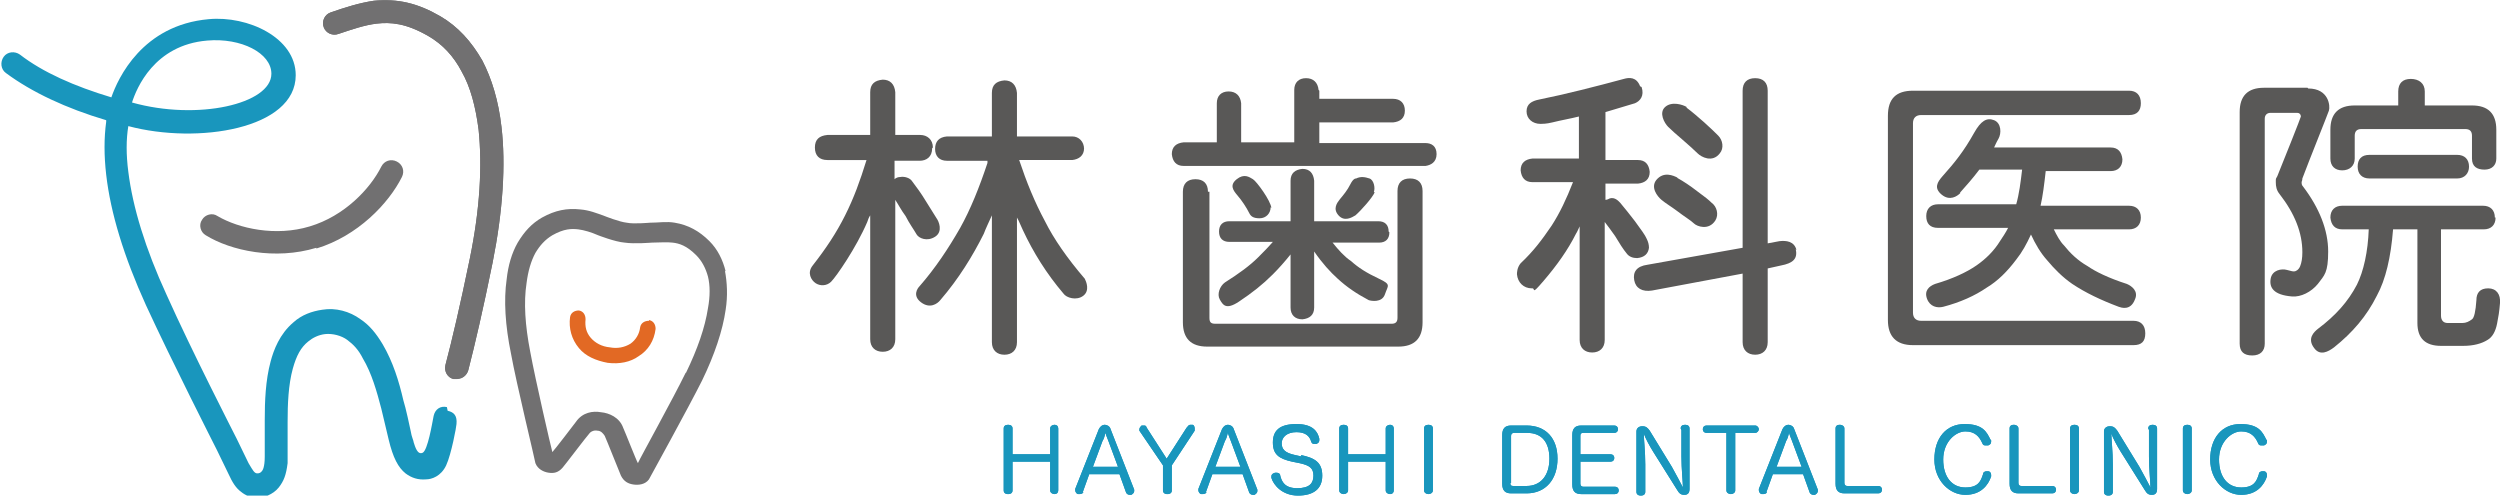 <svg xmlns="http://www.w3.org/2000/svg" id="_&#x30EC;&#x30A4;&#x30E4;&#x30FC;_1" data-name="&#x30EC;&#x30A4;&#x30E4;&#x30FC;_1" viewBox="0 0 339 67.2"><defs><style>      .st0 {        fill: #717071;      }      .st1 {        fill: #595857;      }      .st2 {        fill: #e26924;      }      .st3 {        fill: #1996bd;      }    </style></defs><g><path class="st0" d="M61.9,51.4c-.1,0-.2,0-.4,0-.8-.2-1.3-1-1.1-1.9.9-3.4,2-8.1,3.3-14.4,1.4-6.8,1.7-12.6,1.2-17.5-.4-3.1-1.1-5.8-2.3-7.9-1.1-2.1-2.6-3.7-4.5-4.8-3.1-1.8-5.2-1.9-7-1.7-1.7.2-3.4.8-5.2,1.4-.8.3-1.7-.1-2-.9-.3-.8.1-1.7.9-2,2-.7,3.9-1.3,5.9-1.6,3.2-.3,5.9.3,9,2.1,2.4,1.4,4.2,3.4,5.7,6,1.3,2.5,2.2,5.5,2.6,9,.6,5.1.2,11.4-1.2,18.4-1.3,6.4-2.4,11.1-3.3,14.6-.2.7-.8,1.2-1.5,1.2Z"></path><g><path class="st0" d="M98.4,36.8c-.4-1.6-1.1-3-2.2-4.1-1.4-1.4-2.9-2.2-4.7-2.5-1.1-.2-2.2,0-3.4,0,0,0-2.2.2-3.1,0-1-.1-3-.9-3-.9-1.1-.4-2.1-.8-3.3-.9-1.8-.2-3.4.1-5.2,1.1-1.4.8-2.4,1.9-3.3,3.4-.8,1.4-1.3,3.1-1.5,5-.4,2.8-.2,6.2.6,10.1.7,3.9,3.3,14.6,3.3,14.8.3.8,1.1,1.2,1.8,1.3s1.3,0,1.9-.7c.2-.2,3.3-4.3,3.6-4.6.2-.3.7-.5,1.1-.4.5,0,.8.4,1,.7.2.4,2.1,5.2,2.2,5.4.4.8,1,1.1,1.7,1.2s1.6,0,2.1-.7c.1-.2,5.4-9.8,7.2-13.4,1.7-3.5,2.8-6.8,3.2-9.6.3-1.9.2-3.7-.1-5.3ZM93,50.5s0,0,0,0c-1.7,3.5-6.2,11.6-6.5,12.3-.2-.3-1.8-4.4-2-4.8-.5-1.4-1.9-2-3-2.1-1.1-.2-2.5,0-3.4,1.3-.3.4-2.9,3.8-3.2,4.1-.2-.7-2.3-9.8-3-13.6,0,0,0,0,0,0-.7-3.6-.9-6.7-.5-9.3.2-1.6.6-3,1.2-4.1.6-1,1.3-1.8,2.3-2.4,1.6-.9,2.6-.9,3.5-.8.8.1,1.8.4,2.7.8,0,0,2.3.9,3.6,1,0,0,0,0,0,0s0,0,0,0c1.3.2,3.7,0,3.7,0,1,0,2-.1,2.8,0,.9.1,1.9.4,3.2,1.7.8.8,1.3,1.8,1.6,2.9.3,1.2.3,2.7,0,4.3-.4,2.6-1.4,5.5-3,8.8Z"></path><path class="st2" d="M88,43.5c-.6,0-1.1.3-1.2.9-.1.9-.6,1.7-1.3,2.2-.8.5-1.8.7-2.8.5-1.1-.1-2-.6-2.6-1.3-.6-.7-.8-1.5-.7-2.5,0-.6-.3-1.1-.9-1.2-.6,0-1.1.3-1.2.9-.2,1.5.2,3,1.2,4.2.9,1.1,2.3,1.7,3.9,2,0,0,0,0,0,0s0,0,0,0c1.6.2,3.1-.1,4.2-.9,1.3-.8,2.1-2.1,2.3-3.7,0-.6-.3-1.1-.9-1.2Z"></path></g><path class="st3" d="M60.6,55.2c-.9-.2-1.6.3-1.8,1.2-.2,1-.8,4.7-1.5,5-.7.3-1-.8-1.2-1.4,0-.2-.3-.8-.4-1.5-.1-.5-.7-3.3-1-4.2-.6-2.6-1.4-5.2-2.8-7.6-.9-1.5-1.8-2.6-3-3.4-1.5-1.1-3.4-1.6-5.2-1.3-1.4.2-2.8.7-3.9,1.7-1.9,1.6-2.7,3.8-3.1,5.3-.7,2.6-.8,5.4-.8,8,0,.8,0,4.7,0,4.9,0,1.5-.3,1.9-.4,2-.3.4-.8.3-.9.2-.3-.2-.7-1-.9-1.3-.4-.8-1.6-3.3-1.6-3.3-.4-.8-6-11.7-9.5-19.5-2.9-6.3-4.6-11.9-5.2-16.7-.3-2.3-.3-4.4,0-6.2,9.4,2.5,22.7.4,22.7-6.9,0-5.1-6.5-8.1-11.8-7.6-9,.8-12.3,8-13.2,10.6-5-1.5-9.3-3.4-12.4-5.8-.7-.5-1.7-.4-2.2.3-.5.7-.4,1.7.3,2.2,3.5,2.6,8.2,4.8,13.6,6.4,0,0,0,.1,0,.2-.3,2.2-.3,4.6,0,7.2.6,5.2,2.4,11.1,5.4,17.7,3.6,7.8,9.2,18.8,9.6,19.6,0,0,1.2,2.5,1.6,3.3.5,1.1,1,1.9,1.7,2.4.6.5,1.4.8,2.2.8s2.1-.4,2.9-1.4c.7-.9,1-1.7,1.2-3.3,0-.6,0-4.8,0-5.6,0-2.4.1-5,.7-7.2.5-1.8,1.1-2.9,2.1-3.7.6-.5,1.4-.9,2.3-1,1-.1,2.2.2,3,.8.8.6,1.5,1.3,2.1,2.5,1.2,2,1.9,4.5,2.5,6.8.2.9.9,3.7,1,4.2.6,2.5,1.3,3.8,2.3,4.6.8.6,1.7.9,2.8.8.7,0,2-.4,2.7-1.9.7-1.5,1.4-5.3,1.4-5.6.1-1.1-.3-1.6-1.2-1.8ZM28.1,5.5c4.6-.4,8.7,1.7,8.7,4.5,0,4.1-10,6.4-18.9,3.9.6-1.9,3-7.8,10.2-8.4Z"></path><path class="st0" d="M61.5,51.4c-.8-.2-1.3-1-1.1-1.9.9-3.4,2-8.1,3.3-14.4,1.4-6.8,1.7-12.6,1.2-17.5-.4-3.1-1.1-5.8-2.3-7.9-1.1-2.1-2.6-3.7-4.5-4.8-3.1-1.8-5.2-1.9-7-1.7-1.7.2-3.4.8-5.2,1.4-.8.3-1.7-.1-2-.9-.3-.8.1-1.7.9-2,2-.7,3.9-1.3,5.9-1.6,3.2-.3,5.9.3,9,2.1,2.4,1.4,4.2,3.4,5.7,6,1.3,2.5,2.2,5.5,2.6,9,.6,5.1.2,11.4-1.2,18.4-1.3,6.4-2.4,11.1-3.3,14.6-.2.7-.9,1.3-1.9,1.1Z"></path><path class="st0" d="M42.9,33.6c-5.6,1.7-11.6.4-15-1.7-.7-.4-1-1.4-.5-2.1.4-.7,1.4-1,2.1-.5,2.9,1.7,7.9,2.8,12.5,1.4,4.7-1.4,8.2-5.1,9.7-8.1.4-.8,1.3-1.1,2.1-.7.8.4,1.1,1.3.7,2.1-1.8,3.6-6,8-11.6,9.7Z"></path></g><g><path class="st3" d="M142.4,58.1c0-.3.3-.5.6-.5s.5.2.5.5v8.4c0,.3-.2.5-.5.5s-.6-.2-.6-.5v-3.9h-5.1v3.9c0,.3-.2.5-.6.5s-.6-.2-.6-.5v-8.4c0-.3.2-.5.6-.5s.6.2.6.5v3.5h5.1v-3.5Z"></path><path class="st3" d="M146.9,66.7c0,.2-.3.3-.5.3s-.2,0-.2,0c-.2,0-.4-.3-.4-.5s0-.1,0-.2l3.2-8.1c.2-.4.5-.6.8-.6s.7.2.8.6l3.2,8.2c0,0,0,.1,0,.2,0,.2-.2.4-.4.5,0,0-.1,0-.2,0-.2,0-.4-.1-.5-.3l-.9-2.5h-4.1l-.9,2.5ZM151.6,63.3l-1.3-3.5c-.1-.3-.3-.7-.4-1.1-.1.4-.2.8-.4,1.1l-1.3,3.5h3.4Z"></path><path class="st3" d="M161,57.9c.1-.2.3-.3.4-.3s.2,0,.3,0c.2,0,.3.3.3.5s0,.2,0,.3l-3.1,4.7v3.4c0,.3-.2.5-.6.5s-.6-.2-.6-.5v-3.4l-3.2-4.7c0,0,0-.2,0-.2,0-.2.2-.4.3-.5.1,0,.2,0,.3,0,.2,0,.3,0,.4.3l2.7,4.2,2.7-4.2Z"></path><path class="st3" d="M163.6,66.7c0,.2-.3.3-.5.3s-.2,0-.2,0c-.2,0-.4-.3-.4-.5s0-.1,0-.2l3.2-8.1c.2-.4.5-.6.8-.6s.7.2.8.6l3.2,8.2c0,0,0,.1,0,.2,0,.2-.2.4-.4.5,0,0-.1,0-.2,0-.2,0-.4-.1-.5-.3l-.9-2.5h-4.1l-.9,2.5ZM168.2,63.3l-1.3-3.5c-.1-.3-.3-.7-.4-1.1-.1.4-.2.8-.4,1.1l-1.3,3.5h3.4Z"></path><path class="st3" d="M176.4,61.7c1.9.4,2.9,1,2.9,2.8s-1.2,2.7-3.3,2.7-3.3-1.4-3.6-2.4c0,0,0-.1,0-.2,0-.3.2-.4.5-.5,0,0,.1,0,.2,0,.2,0,.5.1.5.4.2.8.6,1.7,2.3,1.7s2.2-.7,2.2-1.7-.5-1.4-1.9-1.7l-1-.2c-1.8-.4-2.6-1-2.6-2.6s.9-2.5,3.2-2.5,2.9,1.1,3.1,2c0,0,0,.1,0,.2,0,.3-.2.4-.4.5,0,0-.1,0-.2,0-.2,0-.4,0-.5-.3-.2-.7-.7-1.3-2-1.3s-2,.7-2,1.5.4,1.3,1.8,1.6l.9.2Z"></path><path class="st3" d="M187.9,58.1c0-.3.3-.5.6-.5s.5.2.5.5v8.4c0,.3-.2.5-.5.5s-.6-.2-.6-.5v-3.9h-5.1v3.9c0,.3-.3.5-.6.5s-.6-.2-.6-.5v-8.4c0-.3.2-.5.6-.5s.6.2.6.5v3.5h5.1v-3.5Z"></path><path class="st3" d="M193.1,58.1c0-.3.2-.5.6-.5s.6.2.6.5v8.4c0,.3-.3.5-.6.5s-.6-.2-.6-.5v-8.4Z"></path><path class="st3" d="M203.7,59c0-.9.4-1.3,1.2-1.3h2.1c2.6,0,4.2,1.7,4.2,4.5s-1.6,4.7-4.2,4.7h-2.1c-.8,0-1.2-.4-1.2-1.3v-6.7ZM204.8,65.5c0,.3.1.4.4.4h1.8c1.9,0,3.1-1.4,3.1-3.7s-1.1-3.5-3-3.5h-1.8c-.2,0-.4.1-.4.4v6.4Z"></path><path class="st3" d="M214.3,65.6c0,.3.2.4.4.4h4.3c.3,0,.5.2.5.5s-.2.5-.5.5h-4.6c-.8,0-1.2-.4-1.2-1.3v-6.7c0-.9.4-1.3,1.2-1.3h4.5c.3,0,.5.2.5.5s-.2.5-.5.5h-4.2c-.3,0-.4.1-.4.4v2.5h4.1c.3,0,.5.2.5.5s-.2.5-.5.5h-4.1v2.9Z"></path><path class="st3" d="M227.9,58.1c0-.3.2-.5.6-.5s.6.2.6.5v8.2c0,.5-.2.8-.7.8s-.7-.2-1-.7l-3.2-5.1c-.5-.8-1.1-1.9-1.3-2.5,0,.8.2,2.4.2,4.2v3.7c0,.3-.2.5-.6.5s-.6-.2-.6-.5v-8.2c0-.4.3-.7.8-.7s.7.2,1,.6l3,4.9c.5.9,1.2,2.2,1.5,2.8,0-.7-.2-2.5-.2-4.2v-3.6Z"></path><path class="st3" d="M231.4,58.7c-.3,0-.5-.2-.5-.5s.2-.5.5-.5h6.6c.3,0,.5.3.5.5s-.2.5-.5.5h-2.7v7.8c0,.3-.3.5-.6.5s-.6-.2-.6-.5v-7.8h-2.7Z"></path><path class="st3" d="M239.6,66.7c0,.2-.3.3-.5.3s-.2,0-.2,0c-.2,0-.4-.3-.4-.5s0-.1,0-.2l3.2-8.1c.2-.4.5-.6.8-.6s.7.2.8.6l3.2,8.2c0,0,0,.1,0,.2,0,.2-.2.4-.4.5,0,0-.1,0-.2,0-.2,0-.4-.1-.5-.3l-.9-2.5h-4.1l-.9,2.5ZM244.3,63.3l-1.3-3.5c-.1-.3-.3-.7-.4-1.1-.1.4-.2.8-.4,1.1l-1.3,3.5h3.4Z"></path><path class="st3" d="M248.9,58.1c0-.4.3-.5.6-.5s.6.2.6.5v7.4c0,.3.2.4.4.4h4.2c.3,0,.5.2.5.5s-.2.5-.5.5h-4.6c-.8,0-1.2-.4-1.2-1.3v-7.6Z"></path><path class="st3" d="M270,59.7c0,0,0,.2,0,.2,0,.3-.2.4-.4.5,0,0-.2,0-.3,0-.2,0-.4,0-.5-.3-.4-.9-1-1.6-2.3-1.6s-3,1.4-3,3.8,1.2,3.8,3,3.8,2.1-.9,2.4-1.8c0-.3.3-.4.5-.4s.2,0,.2,0c.2,0,.4.2.4.5s0,.1,0,.2c-.4,1.2-1.4,2.5-3.5,2.5s-4.2-1.9-4.2-4.8,1.6-4.8,4.1-4.8,3,1.1,3.5,2.1Z"></path><path class="st3" d="M272.5,58.1c0-.4.3-.5.6-.5s.6.2.6.5v7.4c0,.3.2.4.4.4h4.2c.3,0,.5.2.5.5s-.2.5-.5.5h-4.6c-.8,0-1.2-.4-1.2-1.3v-7.6Z"></path><path class="st3" d="M280.7,58.1c0-.3.2-.5.6-.5s.6.2.6.5v8.4c0,.3-.3.5-.6.5s-.6-.2-.6-.5v-8.4Z"></path><path class="st3" d="M291.3,58.1c0-.3.2-.5.6-.5s.6.2.6.5v8.2c0,.5-.2.8-.7.8s-.7-.2-1-.7l-3.2-5.1c-.5-.8-1.1-1.9-1.3-2.5,0,.8.2,2.4.2,4.2v3.7c0,.3-.2.5-.6.5s-.6-.2-.6-.5v-8.2c0-.4.3-.7.8-.7s.7.2,1,.6l3,4.9c.5.9,1.2,2.2,1.5,2.8,0-.7-.2-2.5-.2-4.2v-3.6Z"></path><path class="st3" d="M296,58.1c0-.3.2-.5.6-.5s.6.2.6.5v8.4c0,.3-.3.5-.6.5s-.6-.2-.6-.5v-8.4Z"></path><path class="st3" d="M307.4,59.7c0,0,0,.2,0,.2,0,.3-.2.4-.4.5,0,0-.2,0-.3,0-.2,0-.4,0-.5-.3-.4-.9-1-1.6-2.3-1.6s-3,1.4-3,3.8,1.2,3.8,3,3.8,2.1-.9,2.4-1.8c0-.3.3-.4.5-.4s.2,0,.2,0c.2,0,.4.2.4.5s0,.1,0,.2c-.4,1.2-1.4,2.5-3.5,2.5s-4.2-1.9-4.2-4.8,1.6-4.8,4.1-4.8,3,1.1,3.5,2.1Z"></path><path class="st1" d="M126.4,20.1c0,1.2-.8,1.7-1.7,1.7h-3.4v2.5c.2-.2.5-.3.8-.3.5-.1,1.3.1,1.6.6.6.8,1.2,1.6,1.8,2.6.7,1.1,1.2,1.9,1.5,2.4.3.4.9,1.8-.2,2.5s-2.2.2-2.5-.3c-.4-.7-1-1.5-1.5-2.5-.6-.8-1-1.6-1.4-2.2v18.9c0,1.1-.7,1.7-1.7,1.7s-1.7-.6-1.7-1.7v-16.8c-.2.3-.3.6-.4.9-1.5,3.5-4.2,7.4-4.9,8.1-.6.6-1.5.6-2.1.2s-1.2-1.4-.4-2.4c1.8-2.3,3.2-4.4,4.4-6.8s2-4.6,2.9-7.5h-5.3c-1.1,0-1.7-.6-1.7-1.7,0-1.1.6-1.6,1.7-1.7h5.8v-5.8c0-1.1.6-1.6,1.7-1.7,1,0,1.6.6,1.7,1.7v5.8h3.4c.9,0,1.7.6,1.7,1.7ZM147,20.1c0,1-.7,1.5-1.6,1.6h-7.2c1,3,2.1,5.7,3.5,8.3,1.2,2.4,3,5,5.4,7.8.2.4.7,1.6-.2,2.3s-2.3.3-2.7-.3c-2.3-2.7-4.1-5.6-5.5-8.6-.3-.6-.5-1.2-.8-1.7v16.9c0,1.1-.7,1.7-1.7,1.7s-1.7-.6-1.7-1.7v-17.2c-.4.9-.8,1.7-1.1,2.5-1.5,3-3.4,6.1-5.9,9-.4.5-1.4,1.2-2.6.3s-.5-1.9-.2-2.2c2.1-2.4,3.9-5.1,5.5-7.9,1.4-2.5,2.6-5.5,3.7-8.8,0-.1,0-.2,0-.3h-5.5c-1,0-1.6-.6-1.6-1.6s.5-1.6,1.6-1.7h6.1v-5.9c0-1.1.6-1.6,1.7-1.7,1,0,1.6.6,1.7,1.7v5.9h7.5c.9,0,1.6.7,1.6,1.7Z"></path><path class="st1" d="M178.9,12.3v1.1h10c1,0,1.6.6,1.6,1.6s-.6,1.5-1.6,1.6h-10v2.8h14.4c.8,0,1.5.4,1.5,1.5s-.8,1.5-1.5,1.6h-32.8c-1,0-1.5-.6-1.6-1.6,0-1,.6-1.5,1.6-1.6h4.5v-5.3c0-1,.6-1.6,1.6-1.6s1.6.6,1.7,1.6v5.3h7.2v-7.1c0-1,.6-1.6,1.6-1.6s1.6.6,1.7,1.6ZM164,26v17.1c0,.6.2.8.8.8h23.9c.5,0,.8-.2.8-.8v-17.2c0-1.1.6-1.7,1.7-1.7s1.7.6,1.7,1.7v17.8c0,2.2-1.1,3.3-3.3,3.3h-25.9c-2.2,0-3.3-1.1-3.3-3.3v-17.7c0-1.1.6-1.7,1.7-1.7s1.7.6,1.7,1.7ZM188.4,31.5c0,.9-.5,1.4-1.4,1.4h-6.3c.8,1,1.6,1.9,2.5,2.5,1,.9,2.1,1.6,3.8,2.4s1.2.9.8,2.1-1.9.9-2.2.8c-1.7-.9-3-1.8-4.2-2.9-1-.9-2.1-2.1-3.2-3.7v7.6c0,1-.6,1.5-1.6,1.6-1,0-1.6-.6-1.6-1.6v-7.2c-.8,1-1.6,1.9-2.4,2.7-1.4,1.4-2.8,2.5-4.6,3.7s-2.2.4-2.6-.3,0-1.8.7-2.3c1.9-1.2,3.4-2.3,4.5-3.4.6-.6,1.3-1.3,2-2.1h-5.9c-.9,0-1.4-.5-1.4-1.4,0-.9.5-1.4,1.4-1.4h8.3v-5.5c0-1,.6-1.5,1.6-1.6,1,0,1.5.6,1.6,1.6v5.5h8.7c.9,0,1.4.5,1.4,1.4ZM172.3,28.1c0,.8-.6,1.5-1.5,1.5s-1.2-.3-1.4-.7c-.4-.8-1-1.7-1.6-2.4s-1.1-1.4-.1-2.2,1.7-.3,2.2,0,2.4,2.9,2.5,3.9ZM186.4,26.1c-.3.7-1.8,2.4-2.6,3.1-.5.3-1.5.9-2.3,0s-.2-1.7.2-2.2c.5-.6,1-1.2,1.4-2s.7-.8.8-.8c.6-.3,1.2-.2,1.8,0s.8,1.3.6,1.8Z"></path><path class="st1" d="M222.6,11.8c.4,1.2-.2,1.9-.9,2.2-1.3.4-2.7.8-4,1.2v6.5h4.4c1,0,1.5.6,1.6,1.6,0,1-.6,1.5-1.6,1.6h-4.4v2.2c.2,0,.4-.1.6-.2.7-.2,1.2.4,1.4.6.6.7,1.3,1.6,2,2.5.8,1.1,1.4,1.9,1.6,2.4.2.4.3.8.3,1.2-.1.8-.6,1.3-1.6,1.4-.6,0-1.1-.2-1.4-.6-.5-.6-1-1.4-1.6-2.4-.5-.7-1-1.4-1.4-1.9v16c0,1.1-.7,1.7-1.7,1.7s-1.7-.6-1.7-1.7v-15.4c-.2.4-.3.7-.5,1-1.1,2.2-2.6,4.3-4.4,6.4s-1,.9-1.6,1c-1.1,0-1.9-.8-2-1.9,0-.2,0-.9.5-1.5,1.8-1.7,2.9-3.2,4.2-5.1,1.1-1.7,2-3.6,2.9-5.9h-5.5c-1,0-1.5-.6-1.6-1.6,0-1,.6-1.5,1.6-1.6h6.3v-5.7c-1.2.3-2.4.5-3.6.8-.8.2-1.4.2-1.6.2-1.1,0-1.9-.7-1.9-1.7s.7-1.4,1.7-1.6c3.5-.7,7.8-1.8,11.5-2.8.7-.2,1.7-.3,2.2,1ZM243.5,33.8c.3,1.3-.4,1.9-2,2.2l-1.8.4v10c0,1.1-.7,1.7-1.7,1.7s-1.7-.6-1.7-1.7v-9.3l-12.3,2.3c-1.3.2-2.2-.3-2.4-1.4s.3-1.9,1.8-2.1l12.9-2.3V12.3c0-1.1.6-1.7,1.7-1.7s1.7.6,1.7,1.7v20.7l1.6-.3c.9-.1,2,0,2.3,1.2ZM228.7,14.6c.8.6,1.6,1.3,2.4,2,1,.9,1.5,1.4,1.9,1.8.6.6.8,1.7.2,2.4-1,1.3-2.5.5-3,0s-1.3-1.2-2.1-1.9c-.7-.6-1.4-1.2-1.9-1.7s-1.3-1.9-.4-2.7,2.4-.3,2.9,0ZM227.4,24.1c.9.5,1.8,1.1,2.7,1.8,1.1.8,1.6,1.2,2,1.6.7.5,1,1.6.5,2.4-.9,1.4-2.5.8-2.9.4s-1.4-1-2.3-1.7c-.8-.6-1.5-1-2.1-1.5s-1.5-1.7-.7-2.7c1-1.2,2.3-.6,2.9-.3Z"></path><path class="st1" d="M290.3,14c0,1-.5,1.6-1.6,1.6h-28.2c-.7,0-1.1.4-1.1,1.1v25.7c0,.7.4,1.1,1.1,1.1h28.8c1,0,1.6.6,1.6,1.7s-.5,1.6-1.6,1.6h-29.9c-2.3,0-3.4-1.2-3.4-3.4V15.7c0-2.3,1.1-3.4,3.4-3.4h29.3c1,0,1.6.6,1.6,1.7ZM265.8,26.2c-.4.4-1.4,1.1-2.5.2s-.6-1.7.1-2.5c1.7-1.9,2.9-3.4,4.3-5.9.9-1.6,1.7-2.1,2.7-1.7s1,1.8.6,2.5-.4.8-.6,1.2h15.8c1,0,1.5.6,1.6,1.6,0,1-.6,1.6-1.6,1.6h-8.8c-.2,1.8-.4,3.4-.7,4.7h12c1,0,1.6.6,1.6,1.6s-.6,1.6-1.6,1.6h-10.2c.4.8.8,1.6,1.4,2.2.8,1,1.8,2,3.2,2.8,1,.7,2.8,1.6,5.3,2.4.7.3,1.6,1,1.1,2.1-.6,1.6-1.9,1.1-2.2,1-2.4-.9-4.5-1.9-6.3-3.1-1.3-.9-2.4-2-3.4-3.2-.9-1-1.6-2.2-2.2-3.5-.6,1.3-1.2,2.4-2,3.4-1.2,1.6-2.5,2.9-4,3.8-1.6,1.1-3.6,2-5.9,2.6-.8.2-1.8,0-2.2-1.1s.3-1.7,1.1-2c2.4-.7,4.3-1.6,5.6-2.5,1.3-.9,2.4-2,3.2-3.3.4-.6.8-1.2,1.1-1.8h-9.5c-1.1,0-1.6-.6-1.6-1.6s.6-1.6,1.6-1.6h10.6c.4-1.4.6-3,.8-4.7h-5.8c-.9,1.2-1.8,2.2-2.6,3.1Z"></path><path class="st1" d="M313,12c2.8,0,3,2.4,2.8,3s-2.7,6.8-3.6,9.2c0,.3-.1.4-.1.5,0,.2,0,.4.2.6,2.2,2.9,3.4,5.9,3.4,8.8s-.5,3.2-1.4,4.4c-.9,1.1-2.3,1.8-3.5,1.7-2.5-.2-3.1-1.2-2.9-2.4.2-1.2,1.5-1.4,2.2-1.2s.8.2,1,.2.6-.2.8-.7c.2-.5.3-1.1.3-1.9,0-2.6-1-5.2-3.1-7.9-.4-.5-.5-1-.5-1.6s0-.4.2-.8c.9-2.2,3.2-8,3.2-8.1,0-.3-.2-.5-.5-.5h-3.6c-.5,0-.8.3-.8.8v30.5c0,1-.6,1.6-1.7,1.6s-1.7-.5-1.7-1.6V15.2c0-2.2,1.1-3.3,3.3-3.3h5.9ZM338.4,29.5c0,1-.6,1.6-1.6,1.6h-5.8v11.7c0,.6.3,1,.9,1h2c.5,0,.9-.2,1.3-.5.3-.2.5-1.1.6-2.6,0-1,.5-1.6,1.6-1.6s1.7.8,1.6,2-.2,1.8-.4,2.8c-.2,1-.6,1.8-1.3,2.2-.8.5-1.9.8-3.3.8h-3c-2.1,0-3.2-1-3.2-3.1v-12.7h-3.3c-.3,3.8-1,6.8-2.2,9-1.4,2.8-3.3,5-5.8,7-.8.6-1.9,1.2-2.7.1-1-1.3,0-2.2.5-2.6,2.4-1.8,4.1-3.7,5.3-6,.9-1.8,1.5-4.5,1.6-7.5h-3.6c-1,0-1.5-.6-1.6-1.6,0-1,.6-1.6,1.6-1.6h19.1c1,0,1.6.6,1.6,1.6ZM328.8,12.4v1.9h6.4c2.2,0,3.3,1.1,3.3,3.3v3.9c0,.9-.6,1.5-1.6,1.5s-1.7-.4-1.7-1.5v-3.1c0-.6-.3-.9-.9-.9h-14.1c-.6,0-.9.3-.9.9v3.1c0,1-.7,1.6-1.7,1.6s-1.6-.6-1.6-1.6v-3.9c0-2.2,1.1-3.3,3.3-3.3h5.9v-1.9c0-1.1.6-1.7,1.7-1.7s1.9.6,1.9,1.7ZM334.8,22.6c0,.9-.6,1.6-1.6,1.6h-11.9c-1,0-1.6-.6-1.6-1.6s.5-1.6,1.6-1.6h11.9c1,0,1.6.6,1.6,1.6Z"></path><path class="st3" d="M142.4,58.1c0-.3.3-.5.6-.5s.5.2.5.5v8.4c0,.3-.2.5-.5.5s-.6-.2-.6-.5v-3.9h-5.1v3.9c0,.3-.2.5-.6.5s-.6-.2-.6-.5v-8.4c0-.3.2-.5.6-.5s.6.2.6.5v3.5h5.1v-3.5Z"></path><path class="st3" d="M146.9,66.7c0,.2-.3.3-.5.3s-.2,0-.2,0c-.2,0-.4-.3-.4-.5s0-.1,0-.2l3.2-8.1c.2-.4.5-.6.8-.6s.7.2.8.6l3.2,8.2c0,0,0,.1,0,.2,0,.2-.2.4-.4.5,0,0-.1,0-.2,0-.2,0-.4-.1-.5-.3l-.9-2.5h-4.1l-.9,2.5ZM151.6,63.3l-1.3-3.5c-.1-.3-.3-.7-.4-1.1-.1.4-.2.8-.4,1.1l-1.3,3.5h3.4Z"></path><path class="st3" d="M161,57.9c.1-.2.3-.3.4-.3s.2,0,.3,0c.2,0,.3.3.3.5s0,.2,0,.3l-3.1,4.7v3.4c0,.3-.2.5-.6.5s-.6-.2-.6-.5v-3.4l-3.2-4.7c0,0,0-.2,0-.2,0-.2.2-.4.3-.5.1,0,.2,0,.3,0,.2,0,.3,0,.4.3l2.7,4.2,2.7-4.2Z"></path><path class="st3" d="M163.6,66.7c0,.2-.3.3-.5.3s-.2,0-.2,0c-.2,0-.4-.3-.4-.5s0-.1,0-.2l3.2-8.1c.2-.4.5-.6.8-.6s.7.2.8.6l3.2,8.2c0,0,0,.1,0,.2,0,.2-.2.4-.4.5,0,0-.1,0-.2,0-.2,0-.4-.1-.5-.3l-.9-2.5h-4.1l-.9,2.5ZM168.2,63.3l-1.3-3.5c-.1-.3-.3-.7-.4-1.1-.1.4-.2.8-.4,1.1l-1.3,3.5h3.4Z"></path><path class="st3" d="M176.4,61.7c1.9.4,2.9,1,2.9,2.8s-1.2,2.7-3.3,2.7-3.3-1.4-3.6-2.4c0,0,0-.1,0-.2,0-.3.2-.4.5-.5,0,0,.1,0,.2,0,.2,0,.5.1.5.4.2.8.6,1.7,2.3,1.7s2.2-.7,2.2-1.7-.5-1.4-1.9-1.7l-1-.2c-1.8-.4-2.6-1-2.6-2.6s.9-2.5,3.2-2.5,2.9,1.1,3.1,2c0,0,0,.1,0,.2,0,.3-.2.4-.4.5,0,0-.1,0-.2,0-.2,0-.4,0-.5-.3-.2-.7-.7-1.3-2-1.3s-2,.7-2,1.5.4,1.3,1.8,1.6l.9.2Z"></path><path class="st3" d="M187.9,58.1c0-.3.3-.5.6-.5s.5.2.5.5v8.4c0,.3-.2.5-.5.5s-.6-.2-.6-.5v-3.9h-5.1v3.9c0,.3-.3.5-.6.5s-.6-.2-.6-.5v-8.4c0-.3.2-.5.6-.5s.6.2.6.5v3.5h5.1v-3.5Z"></path><path class="st3" d="M193.1,58.1c0-.3.2-.5.6-.5s.6.2.6.5v8.4c0,.3-.3.5-.6.5s-.6-.2-.6-.5v-8.4Z"></path><path class="st3" d="M203.7,59c0-.9.4-1.3,1.2-1.3h2.1c2.6,0,4.2,1.7,4.2,4.5s-1.6,4.7-4.2,4.7h-2.1c-.8,0-1.2-.4-1.2-1.3v-6.7ZM204.8,65.5c0,.3.1.4.4.4h1.8c1.9,0,3.1-1.4,3.1-3.7s-1.1-3.5-3-3.5h-1.8c-.2,0-.4.1-.4.4v6.4Z"></path><path class="st3" d="M214.3,65.6c0,.3.2.4.4.4h4.3c.3,0,.5.2.5.5s-.2.5-.5.5h-4.6c-.8,0-1.2-.4-1.2-1.3v-6.7c0-.9.4-1.3,1.2-1.3h4.5c.3,0,.5.2.5.5s-.2.5-.5.5h-4.2c-.3,0-.4.1-.4.4v2.5h4.1c.3,0,.5.2.5.5s-.2.5-.5.5h-4.1v2.9Z"></path><path class="st3" d="M227.9,58.1c0-.3.2-.5.6-.5s.6.2.6.5v8.2c0,.5-.2.8-.7.8s-.7-.2-1-.7l-3.2-5.1c-.5-.8-1.1-1.9-1.3-2.5,0,.8.2,2.4.2,4.2v3.7c0,.3-.2.5-.6.5s-.6-.2-.6-.5v-8.2c0-.4.3-.7.8-.7s.7.2,1,.6l3,4.9c.5.9,1.2,2.2,1.5,2.8,0-.7-.2-2.5-.2-4.2v-3.6Z"></path><path class="st3" d="M231.4,58.7c-.3,0-.5-.2-.5-.5s.2-.5.5-.5h6.6c.3,0,.5.3.5.5s-.2.5-.5.5h-2.7v7.8c0,.3-.3.5-.6.5s-.6-.2-.6-.5v-7.8h-2.7Z"></path><path class="st3" d="M239.6,66.7c0,.2-.3.3-.5.3s-.2,0-.2,0c-.2,0-.4-.3-.4-.5s0-.1,0-.2l3.2-8.1c.2-.4.5-.6.8-.6s.7.2.8.6l3.2,8.2c0,0,0,.1,0,.2,0,.2-.2.4-.4.5,0,0-.1,0-.2,0-.2,0-.4-.1-.5-.3l-.9-2.5h-4.1l-.9,2.5ZM244.3,63.3l-1.3-3.5c-.1-.3-.3-.7-.4-1.1-.1.4-.2.8-.4,1.1l-1.3,3.5h3.4Z"></path><path class="st3" d="M248.9,58.1c0-.4.3-.5.6-.5s.6.2.6.5v7.4c0,.3.2.4.4.4h4.2c.3,0,.5.2.5.5s-.2.5-.5.5h-4.6c-.8,0-1.2-.4-1.2-1.3v-7.6Z"></path><path class="st3" d="M270,59.7c0,0,0,.2,0,.2,0,.3-.2.4-.4.5,0,0-.2,0-.3,0-.2,0-.4,0-.5-.3-.4-.9-1-1.6-2.3-1.6s-3,1.4-3,3.8,1.2,3.8,3,3.8,2.1-.9,2.4-1.8c0-.3.3-.4.5-.4s.2,0,.2,0c.2,0,.4.2.4.5s0,.1,0,.2c-.4,1.2-1.4,2.5-3.5,2.5s-4.2-1.9-4.2-4.8,1.6-4.8,4.1-4.8,3,1.1,3.5,2.1Z"></path><path class="st3" d="M272.5,58.1c0-.4.3-.5.6-.5s.6.2.6.5v7.4c0,.3.2.4.4.4h4.2c.3,0,.5.2.5.5s-.2.5-.5.5h-4.6c-.8,0-1.2-.4-1.2-1.3v-7.6Z"></path><path class="st3" d="M280.7,58.1c0-.3.2-.5.6-.5s.6.2.6.5v8.4c0,.3-.3.5-.6.5s-.6-.2-.6-.5v-8.4Z"></path><path class="st3" d="M291.3,58.1c0-.3.2-.5.6-.5s.6.2.6.5v8.2c0,.5-.2.8-.7.8s-.7-.2-1-.7l-3.2-5.1c-.5-.8-1.1-1.9-1.3-2.5,0,.8.2,2.4.2,4.2v3.7c0,.3-.2.5-.6.5s-.6-.2-.6-.5v-8.2c0-.4.3-.7.8-.7s.7.2,1,.6l3,4.9c.5.9,1.2,2.2,1.5,2.8,0-.7-.2-2.5-.2-4.2v-3.6Z"></path><path class="st3" d="M296,58.1c0-.3.2-.5.6-.5s.6.2.6.5v8.4c0,.3-.3.5-.6.5s-.6-.2-.6-.5v-8.4Z"></path><path class="st3" d="M307.4,59.7c0,0,0,.2,0,.2,0,.3-.2.4-.4.5,0,0-.2,0-.3,0-.2,0-.4,0-.5-.3-.4-.9-1-1.6-2.3-1.6s-3,1.4-3,3.8,1.2,3.8,3,3.8,2.1-.9,2.4-1.8c0-.3.3-.4.5-.4s.2,0,.2,0c.2,0,.4.2.4.5s0,.1,0,.2c-.4,1.2-1.4,2.5-3.5,2.5s-4.2-1.9-4.2-4.8,1.6-4.8,4.1-4.8,3,1.1,3.5,2.1Z"></path></g></svg>